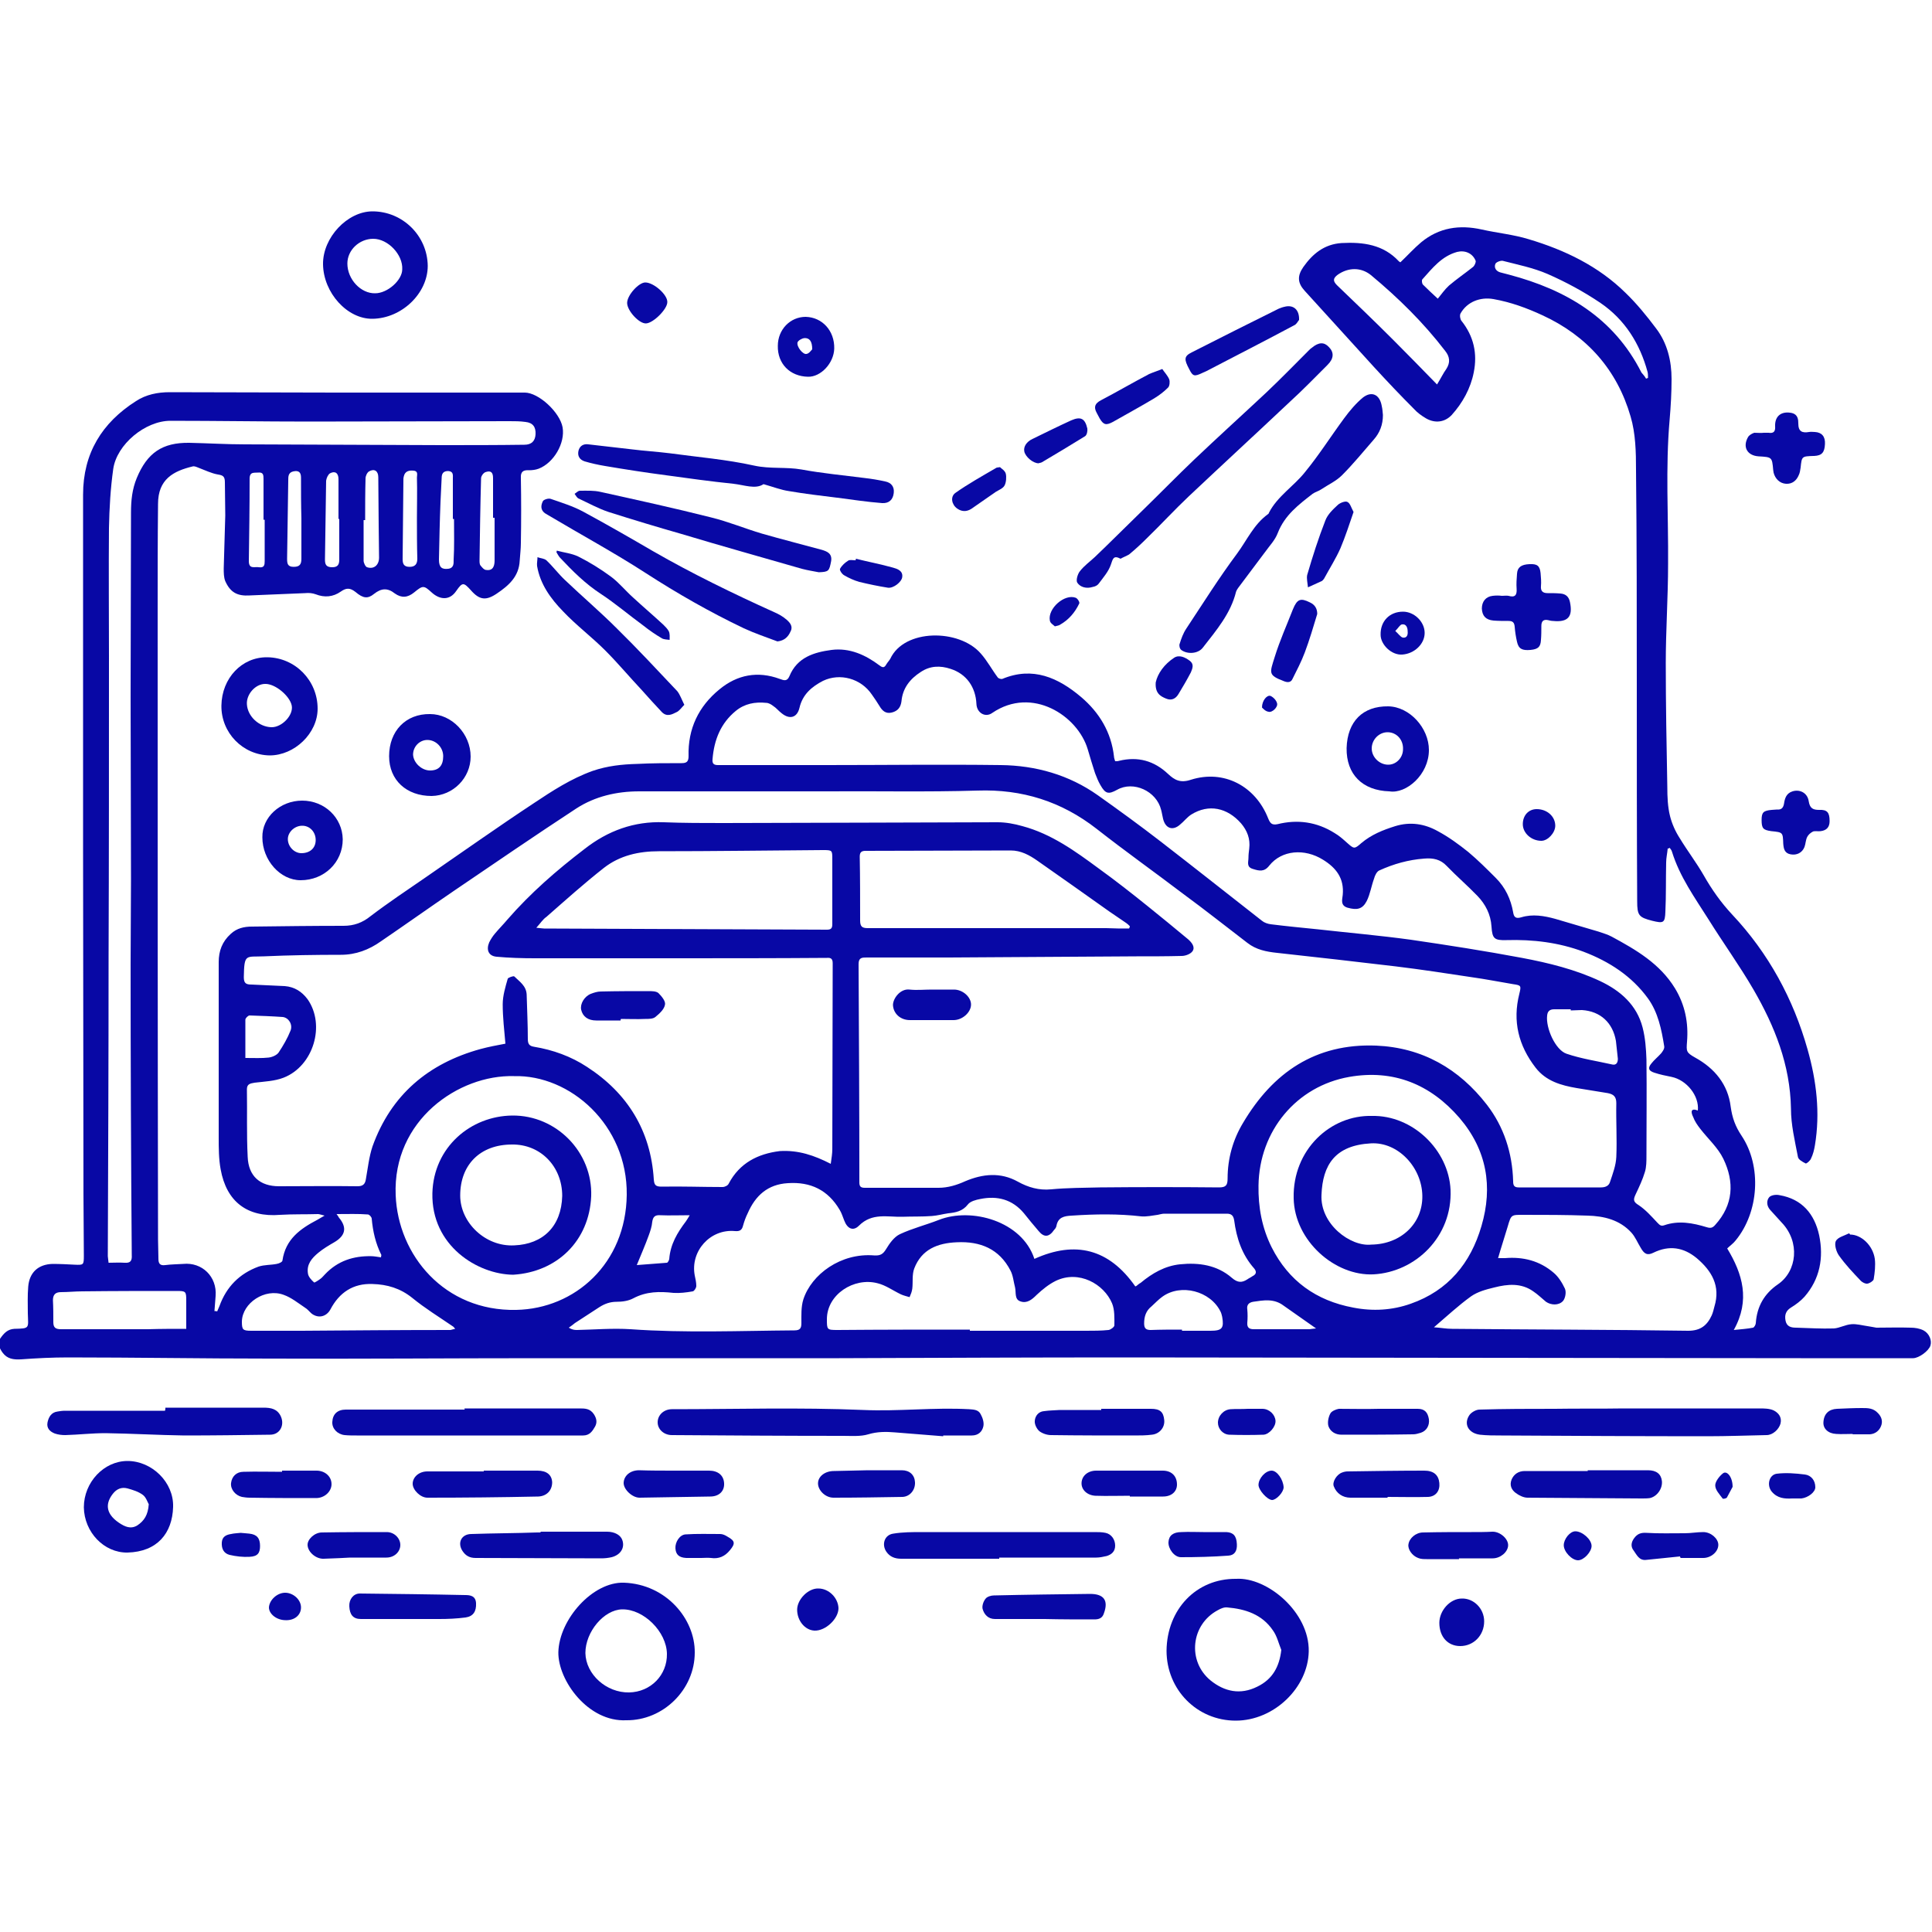 <?xml version="1.0" encoding="UTF-8"?> <svg xmlns="http://www.w3.org/2000/svg" xmlns:xlink="http://www.w3.org/1999/xlink" version="1.1" id="Слой_1" x="0px" y="0px" viewBox="0 0 500 500" style="enable-background:new 0 0 500 500;" xml:space="preserve"> <style type="text/css"> .st0{fill:#0808A5;} </style> <g> <path class="st0" d="M56.2,339.4c0.2-0.5,0.4-0.9,0.6-1.4c1.8-5,5.2-8.4,10.1-10.2c1.5-0.5,3.2-0.4,4.7-0.7 c0.6-0.1,1.5-0.5,1.5-0.9c0.8-5.5,4.6-8.2,9-10.5c0.5-0.3,1-0.6,1.9-1.1c-0.9-0.2-1.3-0.4-1.7-0.4c-3.3,0.1-6.5,0-9.8,0.2 c-8.5,0.7-13.9-3.4-15.4-11.8c-0.5-2.7-0.5-5.5-0.5-8.2c0-15.1,0-30.3,0-45.4c0-2.9,0.9-5.3,3.1-7.3c1.6-1.5,3.5-1.9,5.5-1.9 c7.9-0.1,15.8-0.2,23.7-0.2c2.7,0,4.9-0.8,7-2.5c4.6-3.5,9.4-6.7,14.2-10c9.3-6.4,18.6-13,28-19.2c4.8-3.2,9.7-6.4,15.3-8.4 c3.8-1.3,7.6-1.7,11.5-1.8c3.8-0.2,7.7-0.2,11.5-0.2c1.3,0,1.8-0.4,1.8-1.8c-0.2-7.1,2.6-12.9,8-17.3c4.6-3.8,9.9-4.8,15.6-2.7 c1.1,0.4,1.9,0.7,2.5-0.7c2-4.9,6.4-6.2,10.9-6.8c4.7-0.6,8.8,1.3,12.4,4c0.9,0.7,1.3,0.6,1.8-0.3c0.3-0.5,0.7-0.9,1-1.4 c3.6-7.8,17.8-7.8,23.4-1.4c1.7,1.9,2.9,4.2,4.4,6.2c0.2,0.3,0.9,0.5,1.2,0.4c7.9-3.3,14.5-0.3,20.4,4.7c4.7,4,7.8,9.1,8.5,15.4 c0,0.4,0.2,0.8,0.3,1.2c0.4,0,0.7,0,1-0.1c4.9-1.2,9.1,0,12.7,3.4c1.7,1.6,3.2,2.4,5.9,1.5c8.5-2.7,16.7,1.6,20,10 c0.5,1.2,0.9,1.8,2.4,1.5c5.2-1.3,10.2-0.6,14.8,2.3c1.2,0.7,2.2,1.6,3.2,2.5c1.8,1.6,1.9,1.7,3.7,0.1c2.6-2.2,5.6-3.4,8.8-4.4 c3.9-1.2,7.6-0.6,11,1.3c2.8,1.5,5.4,3.4,7.9,5.4c2.5,2.1,4.8,4.4,7.1,6.7c2.5,2.5,3.9,5.5,4.5,8.9c0.2,1.3,0.7,1.7,2.1,1.3 c2.9-0.9,5.9-0.4,8.8,0.4c3.7,1.1,7.5,2.2,11.2,3.3c1.1,0.4,2.3,0.7,3.4,1.3c6.3,3.4,12.5,7,16.4,13.4c2.6,4.3,3.5,8.9,3.1,13.8 c-0.2,2.5-0.2,2.8,2.1,4.1c5.1,2.8,8.5,7,9.2,12.7c0.4,2.9,1.2,5.1,2.8,7.5c5.3,7.9,4.5,19.8-1.5,27.1c-0.6,0.8-1.5,1.4-2.2,2.1 c4,6.6,6,13.4,1.7,21.1c1.9-0.2,3.5-0.3,5-0.6c0.3-0.1,0.7-0.8,0.7-1.2c0.3-4.3,2.2-7.6,5.7-10c5-3.4,5.8-11,1-16 c-1-1.1-2-2.2-3-3.3c-0.9-1-1-2.4-0.2-3.3c0.5-0.5,1.7-0.7,2.6-0.5c5.9,1,9.1,4.9,10.3,10.4c1.2,5.8,0.2,11.3-3.8,15.9 c-1,1.1-2.2,2-3.5,2.8c-1.3,0.8-1.7,1.9-1.4,3.4c0.3,1.5,1.4,1.8,2.7,1.8c3.3,0.1,6.5,0.3,9.8,0.2c1.5-0.1,3-1,4.6-1.1 c1.3-0.1,2.7,0.3,4.1,0.5c0.8,0.1,1.6,0.3,2.3,0.4c3,0,6-0.1,8.9,0c1.1,0,2.3,0.2,3.3,0.7c1.5,0.8,2.2,2.6,1.8,3.9 c-0.4,1.4-3,3.3-4.5,3.3c-9.7,0-19.4,0-29,0c-29.4,0-58.9-0.1-88.3-0.1c-28.4,0-56.7-0.1-85.1-0.1c-25.2,0-50.3,0.1-75.5,0.2 c-25.9,0-51.8,0-77.7,0c-23.3,0-46.5,0.2-69.8,0.1c-17.4,0-34.7-0.3-52.1-0.3c-4.1,0-8.1,0.2-12.2,0.5c-1.9,0.1-3.5-0.1-4.7-1.7 c-0.8-1.1-1.4-2.3-0.7-3.6C1,345,2,344,3.7,343.9c4.1-0.1,3.6-0.1,3.5-4c0-2.3-0.1-4.6,0.1-6.9c0.3-3.7,2.6-5.8,6.3-5.9 c1.9,0,3.8,0.1,5.7,0.2c2.3,0.1,2.4,0.1,2.4-2.3c0-5.3-0.1-10.7-0.1-16c0-29.4-0.1-58.8-0.1-88.2c0-30.9,0-61.9,0-92.8 c0-10.7,4.9-18.6,13.7-24.2c2.6-1.7,5.6-2.3,8.7-2.3c14.4,0,28.8,0.1,43.1,0.1c16.3,0,32.5,0,48.8,0c3.6,0,9.1,5.1,9.8,9 c0.7,4.1-2.3,9.2-6.2,10.7c-0.8,0.3-1.7,0.4-2.5,0.4c-1.5-0.1-2.2,0.4-2.1,2c0.1,5.6,0.1,11.2,0,16.8c0,1.5-0.2,3.1-0.3,4.6 c-0.2,4.1-2.8,6.4-5.9,8.5c-2.8,1.9-4.5,1.7-6.7-0.8c-1.9-2.1-2.2-2.2-3.8,0.1c-1.8,2.7-4.4,2.2-6.3,0.5c-2.1-1.9-2.3-2-4.6-0.1 c-1.7,1.4-3.3,1.5-5,0.3c-1.9-1.5-3.5-1.4-5.4,0.1c-1.6,1.3-2.8,1.2-4.8-0.5c-1.4-1.1-2.4-1.1-3.8-0.1c-2,1.4-4.2,1.6-6.5,0.7 c-0.8-0.3-1.8-0.4-2.7-0.3c-4.8,0.2-9.6,0.4-14.4,0.6c-3.2,0.2-5-0.8-6.3-3.7c-0.4-1-0.4-2.2-0.4-3.3c0.1-4.6,0.3-9.1,0.4-13.7 c0-2.9-0.1-5.7-0.1-8.6c0-1.5-0.5-1.8-1.8-2c-1.7-0.3-3.3-1.1-4.9-1.7c-0.5-0.2-1.1-0.5-1.6-0.4c-5,1.2-9,3.3-9,9.7 c-0.1,9.3-0.1,18.6-0.1,27.8c0,54.2,0,108.4,0.1,162.6c0,1.7,0.1,3.3,0.1,5c0,1.2,0.4,1.8,1.8,1.6c1.5-0.2,3.1-0.2,4.6-0.3 c4.9-0.5,8.8,3.3,8.4,8.3c-0.1,1.3-0.2,2.6-0.3,3.9C55.8,339.3,56,339.3,56.2,339.4z M215,301.2c0.2-1.5,0.4-2.6,0.4-3.8 c0-16,0.1-32.1,0.1-48.1c0-1.1-0.4-1.5-1.5-1.4c-13.5,0.1-26.9,0.1-40.4,0.1c-11.7,0-23.5,0-35.2,0c-3.3,0-6.6-0.1-9.9-0.4 c-2.1-0.2-2.7-1.8-1.9-3.7c0.4-0.8,0.9-1.6,1.5-2.3c1-1.2,2.2-2.4,3.2-3.6c6-6.9,12.8-12.8,20-18.3c6-4.7,12.8-7.2,20.5-6.9 c5.1,0.2,10.2,0.2,15.3,0.2c12.6,0,25.2-0.1,37.8-0.1c11.1,0,22.2-0.1,33.3-0.1c2.1,0,4.3,0.4,6.4,1c7.5,2,13.7,6.5,19.8,11 c4.3,3.1,8.5,6.4,12.6,9.7c3.5,2.8,7,5.7,10.5,8.6c0.9,0.8,1.9,2,1.1,3.1c-0.5,0.7-1.8,1.2-2.8,1.2c-3.9,0.1-7.8,0.1-11.7,0.1 c-16.2,0.1-32.3,0.2-48.5,0.3c-7.1,0-14.2,0-21.3,0c-1.2,0-2.1,0-2.1,1.7c0.1,18.8,0.2,37.7,0.2,56.5c0,1,0.3,1.4,1.4,1.4 c6.4,0,12.7,0,19.1,0c2.4,0,4.7-0.7,6.9-1.7c4.5-1.9,9.1-2.4,13.6,0.1c2.7,1.5,5.5,2.3,8.6,2c4.2-0.4,8.5-0.4,12.7-0.5 c10.3-0.1,20.5-0.1,30.8,0c1.8,0,2.2-0.6,2.2-2.3c0-5.2,1.4-10.1,4-14.4c7.7-13,18.7-20.6,34.4-20c12,0.5,21.5,6,28.7,15.3 c4.4,5.7,6.6,12.5,6.8,19.8c0,1,0.2,1.6,1.4,1.6c7.1,0,14.2,0,21.3,0c1.2,0,2.1-0.4,2.4-1.5c0.7-2.1,1.5-4.2,1.6-6.4 c0.2-4.6-0.1-9.3,0-13.9c0-1.7-0.7-2.3-2.2-2.6c-2.7-0.4-5.3-0.9-8-1.3c-4.1-0.7-8-1.8-10.7-5.3c-4.4-5.7-6-12-4.2-19.1 c0.5-2.1,0.5-2.2-1.6-2.5c-3.6-0.6-7.1-1.3-10.7-1.8c-6.6-1-13.1-2-19.7-2.8c-10.2-1.2-20.5-2.4-30.7-3.5c-2.8-0.3-5.4-0.8-7.7-2.6 c-5.5-4.2-10.9-8.5-16.5-12.6c-7.5-5.7-15.1-11.1-22.5-16.9c-9.1-7.1-19.3-10.3-30.8-9.9c-13.2,0.4-26.4,0.1-39.7,0.2 c-16,0-32,0-47.9,0c-5.8,0-11.4,1.3-16.2,4.4c-10.7,7-21.2,14.2-31.8,21.4c-6.3,4.3-12.5,8.7-18.8,13c-3.1,2.2-6.5,3.5-10.4,3.5 c-6.6,0-13.3,0.1-19.9,0.4c-4.7,0.2-5.1-0.8-5.2,5.4c0,1.6,0.6,1.9,2,1.9c2.9,0.1,5.7,0.3,8.6,0.4c2.5,0.2,4.4,1.4,5.9,3.4 c4.7,6.7,1.5,17.3-6.2,20.3c-2.3,0.9-5,1-7.5,1.3c-1.1,0.2-2,0.3-2,1.7c0.1,5.8-0.1,11.7,0.2,17.5c0.2,5,3.2,7.6,8.1,7.6 c6.8,0,13.5-0.1,20.3,0c1.4,0,2-0.5,2.2-1.9c0.5-2.8,0.8-5.7,1.7-8.4c4.8-13.4,14.5-21.5,27.9-25.2c2.2-0.6,4.4-1,6.5-1.4 c-0.3-3.5-0.7-6.8-0.7-10.2c0-2.2,0.7-4.5,1.3-6.6c0.1-0.3,1.5-0.8,1.7-0.6c1.3,1.3,3.1,2.4,3.2,4.7c0.1,3.8,0.3,7.7,0.3,11.5 c0,1.3,0.4,1.8,1.6,2c4.9,0.8,9.6,2.5,13.7,5.2c10.5,6.8,16.5,16.5,17.3,29.1c0.1,1.5,0.5,1.9,2,1.9c5.3-0.1,10.5,0.1,15.8,0.1 c0.6,0,1.4-0.4,1.6-0.9c2.8-5.3,7.5-7.7,13.2-8.4C206.6,297.6,210.7,299,215,301.2z M439.4,287.4c0.4-3.8-2.9-7.9-6.8-8.7 c-1.5-0.3-3-0.6-4.5-1.1c-1.5-0.5-1.7-1.2-0.7-2.4c0.7-0.9,1.7-1.7,2.5-2.6c0.4-0.5,0.9-1.2,0.8-1.8c-0.7-4.4-1.6-8.8-4.2-12.4 c-4.2-5.8-10.1-9.6-16.7-12.1c-6.4-2.4-13.1-3.2-19.9-3c-3.2,0.1-3.7-0.4-3.9-3.5c-0.2-3.2-1.6-5.8-3.6-7.9c-2.6-2.7-5.4-5.1-8-7.8 c-1.6-1.7-3.5-2.1-5.8-1.9c-4.1,0.3-8,1.4-11.7,3.1c-0.6,0.3-1.1,1.3-1.3,2.1c-0.7,1.9-1,4-1.9,5.8c-1.1,2.1-2.5,2.4-5,1.7 c-1.9-0.6-1.3-2.2-1.2-3.3c0.4-4.3-1.7-7-5.1-9.1c-4.8-3-10.7-2.5-13.9,1.5c-1.3,1.7-2.6,1.4-4.2,0.9c-1.8-0.5-1.2-1.8-1.2-2.9 c0-0.8,0.1-1.6,0.2-2.4c0.3-2.5-0.5-4.6-2.1-6.5c-3.6-4.1-8.4-5.1-12.9-2.3c-1.1,0.7-1.9,1.8-2.9,2.6c-1.9,1.7-3.8,1-4.4-1.5 c-0.2-0.8-0.3-1.6-0.5-2.3c-1.2-4.9-7.2-7.6-11.4-5.2c-2.2,1.2-3,1.1-4.3-1.2c-0.6-1-1-2.1-1.4-3.1c-0.7-2.1-1.3-4.2-1.9-6.2 c-2.6-8.7-14.4-16.4-24.7-9.4c-1.8,1.3-4,0-4.1-2.3c-0.2-4.4-2.6-7.8-6.7-9.1c-2.7-0.9-5.3-0.8-7.7,0.8c-2.8,1.8-4.7,4.2-5,7.6 c-0.2,1.5-0.9,2.5-2.5,2.9c-1.6,0.4-2.5-0.5-3.2-1.7c-0.6-1-1.3-2-2-3c-2.8-4.1-8.2-5.6-12.6-3.5c-2.9,1.5-5.3,3.5-6.1,7 c-0.6,2.5-2.5,3.1-4.6,1.4c-0.8-0.6-1.4-1.4-2.2-1.9c-0.5-0.4-1.2-0.8-1.8-0.8c-2.9-0.3-5.6,0.2-7.9,2.1c-3.9,3.2-5.6,7.5-6,12.5 c-0.1,1.1,0.3,1.5,1.4,1.5c9.3,0,18.7,0,28,0c15.1,0,30.1-0.2,45.2,0c9,0.1,17.6,2.5,25.1,7.8c5.5,3.9,11,7.9,16.3,12 c8.8,6.8,17.5,13.7,26.2,20.5c0.6,0.5,1.5,0.8,2.3,0.9c4,0.5,8.1,0.9,12.1,1.3c8,0.9,16.1,1.6,24.1,2.7c9.6,1.4,19.2,2.9,28.8,4.7 c6.9,1.3,13.8,3,20.2,6c5.3,2.5,9.5,6.2,11,12c0.7,2.7,0.9,5.5,1,8.3c0.1,8.3,0,16.6,0,24.9c0,1.4,0,2.9-0.4,4.2 c-0.6,2-1.5,3.9-2.4,5.8c-0.6,1.3-0.7,1.9,0.8,2.8c1.8,1.2,3.3,2.9,4.8,4.5c0.6,0.6,0.9,1,1.8,0.7c3.7-1.3,7.4-0.6,11,0.5 c1,0.3,1.5,0.2,2.2-0.6c4.7-5.2,5-11.1,2.1-17.1c-1.4-2.9-4-5.2-6-7.8c-0.7-0.9-1.4-1.9-1.8-3C437.5,287.7,437.6,286.7,439.4,287.4 z M293.8,332.9c0.1,0,0.2,0,0.3-0.1c0.4-0.3,0.7-0.6,1.1-0.8c3-2.5,6.3-4.4,10.2-4.8c4.9-0.5,9.6,0.2,13.4,3.5 c1.5,1.3,2.6,1.3,4,0.4c0.4-0.3,0.9-0.5,1.3-0.8c1-0.5,1.2-1.1,0.5-2c-3.2-3.6-4.6-7.9-5.2-12.5c-0.2-1.2-0.7-1.7-1.9-1.7 c-5.4,0-10.8,0-16.2,0c-0.6,0-1.1,0.2-1.7,0.3c-1.4,0.2-2.9,0.5-4.2,0.4c-6-0.7-12-0.6-18-0.2c-2,0.1-3.6,0.4-4,2.7 c-0.1,0.4-0.3,0.7-0.6,1c-1.3,1.9-2.6,2-4,0.3c-1.3-1.5-2.6-3.1-3.8-4.6c-3-3.6-6.9-4.6-11.3-3.7c-1.1,0.2-2.6,0.6-3.2,1.4 c-1.4,1.8-3.2,2.1-5.1,2.3c-1.4,0.2-2.8,0.6-4.2,0.7c-2.6,0.2-5.1,0.1-7.7,0.2c-3.8,0.1-7.8-1.1-11.2,2.3c-1.5,1.5-3,0.8-3.8-1.3 c-0.4-1-0.7-2-1.2-2.8c-3-5.1-7.5-7.3-13.4-6.9c-5.2,0.3-8.4,3.2-10.4,7.8c-0.5,1-0.9,2.1-1.2,3.2c-0.3,1.2-0.9,1.5-2.1,1.4 c-6.4-0.6-11.6,5.2-10.4,11.5c0.2,0.9,0.4,1.8,0.4,2.7c0,0.5-0.5,1.3-0.9,1.4c-1.7,0.3-3.4,0.5-5,0.4c-3.6-0.4-7-0.4-10.4,1.4 c-1.3,0.7-2.9,0.9-4.3,0.9c-1.7,0-3.1,0.5-4.5,1.4c-2.1,1.4-4.2,2.7-6.3,4.1c-0.5,0.4-1,0.8-1.6,1.2c0.8,0.5,1.4,0.6,2.1,0.6 c4.6-0.1,9.3-0.5,13.9-0.2c14.1,1,28.3,0.4,42.4,0.3c1.5,0,1.8-0.6,1.8-1.9c0-2-0.1-4.2,0.5-6.1c2.1-6.5,9.7-12.1,18.3-11.4 c1.6,0.1,2.3-0.3,3.1-1.6c0.9-1.5,2.1-3.2,3.6-3.9c3.2-1.5,6.8-2.4,10.1-3.7c8.4-3.3,21.5,0.3,24.7,10.1 C278.3,321,287,323.2,293.8,332.9z M28.1,326.8c1.5,0,2.8-0.1,4.1,0c1.5,0.1,2-0.4,1.9-2c-0.2-25-0.3-50.1-0.3-75.1 c0-7.4,0.1-14.9,0.1-22.3c0-15.7-0.1-31.4-0.1-47.1c0-15.9,0.1-31.7,0.1-47.6c0-3.2,0.3-6.1,1.5-9c2.7-6.5,6.6-9.2,13.6-9.1 c4.8,0.1,9.6,0.4,14.4,0.4c17,0.1,34,0.1,51,0.2c7.1,0,14.2,0,21.3-0.1c1.9,0,2.8-1,2.9-2.7c0.1-1.9-0.7-3-2.6-3.2 c-1.4-0.2-2.7-0.2-4.1-0.2c-17.3,0-34.6,0.1-51.9,0.1c-12,0-23.9-0.2-35.9-0.2c-6.5,0-13.9,6.1-14.8,12.5c-0.7,5-1,10.1-1.1,15.2 c-0.1,11.1,0,22.1,0,33.2c0,26,0,52-0.1,78c0,25.8-0.1,51.6-0.2,77.3C28,325.7,28,326.3,28.1,326.8z M133,278.5 c-14.3-0.4-31.4,11.4-30.6,30.8c0.6,15.5,12.6,30.1,31.2,29.7c15.2-0.3,28.4-12,28.6-29.8C162.4,291.1,147.5,278.1,133,278.5z M325.7,306.8c-0.1,5.6,0.9,11,3.4,16c4.4,8.7,11.5,13.8,21.1,15.6c5.1,1,10.1,0.7,14.9-1c9.7-3.4,15.5-10.5,18.3-20.1 c3-10.2,1.4-19.7-5.7-28c-7.5-8.7-17.1-12.6-28.5-10.6C335.5,281.1,325.9,292.7,325.7,306.8z M371.1,343.5c1.6,0.1,3.2,0.4,4.7,0.4 c20.4,0.2,40.8,0.2,61.1,0.5c3.2,0,4.9-1.4,6.1-4c0.3-0.7,0.5-1.5,0.7-2.3c1.6-5.3-0.7-9.2-4.6-12.5c-3.4-2.8-7.1-3.4-11.2-1.4 c-1.6,0.8-2.4,0.3-3.3-1.3c-0.8-1.3-1.4-2.8-2.4-3.9c-3-3.3-7.1-4.3-11.4-4.4c-5.5-0.2-11-0.2-16.5-0.2c-3.2,0-3.2-0.1-4.1,3 c-0.8,2.7-1.7,5.4-2.5,8.2c0.6,0,1.2,0,1.8,0c4.7-0.4,9,0.7,12.6,3.8c1.2,1,2.2,2.6,2.9,4.1c0.4,0.9,0.1,2.5-0.5,3.2 c-1.1,1.2-3.1,1.1-4.4,0.2c-1.1-0.9-2.1-1.9-3.3-2.7c-3.1-2.2-6.6-1.9-10.1-1c-2.1,0.5-4.3,1.1-6,2.3 C377.5,337.8,374.5,340.6,371.1,343.5z M138.8,240.1c1.1,0.1,1.6,0.2,2,0.2c24.4,0.1,48.8,0.2,73.2,0.3c1,0,1.4-0.3,1.4-1.4 c0-5.6,0-11.2,0-16.8c0-2.4,0-2.4-2.5-2.4c-14.1,0.1-28.3,0.3-42.4,0.3c-5.2,0-10.1,1.1-14.2,4.3c-5.1,4-10,8.4-14.9,12.7 C140.5,237.9,139.9,238.9,138.8,240.1z M292.2,240.3c0.1-0.2,0.2-0.4,0.2-0.6c-0.3-0.3-0.6-0.6-0.9-0.8c-1.5-1-2.9-2-4.4-3 c-6.2-4.4-12.4-8.8-18.7-13.2c-2-1.4-4.2-2.6-6.8-2.6c-12.5,0-25.1,0.1-37.6,0.1c-1.1,0-1.5,0.4-1.5,1.5c0.1,5.5,0.1,11,0.1,16.5 c0,1.6,0.5,2,2,2c20.6,0,41.1,0,61.7,0C288.4,240.3,290.3,240.3,292.2,240.3z M251,344.1c0,0.1,0,0.2,0,0.3c10,0,20,0,30.1,0 c1.9,0,3.9,0,5.8-0.2c0.6-0.1,1.5-0.8,1.5-1.2c0-1.9,0.1-4-0.6-5.7c-2.1-5-8.6-8.7-14.6-5.8c-1.8,0.9-3.4,2.2-4.9,3.6 c-1.2,1.2-2.5,2.3-4.2,1.7c-1.6-0.5-1.1-2.3-1.4-3.6c-0.4-1.5-0.5-3.1-1.2-4.4c-2.9-5.6-7.8-7.6-13.9-7.3c-4.9,0.2-9.1,1.8-11,6.8 c-0.6,1.6-0.3,3.5-0.5,5.2c-0.1,0.8-0.4,1.5-0.7,2.2c-0.7-0.2-1.5-0.4-2.2-0.7c-2.1-1-4-2.4-6.1-2.9c-6.1-1.6-13.1,2.9-13.1,9.3 c0,2.7,0,2.8,2.7,2.8C228.2,344.1,239.6,344.1,251,344.1z M117.8,343.9c-0.3-0.4-0.5-0.6-0.7-0.7c-3.5-2.4-7.1-4.6-10.4-7.3 c-3.1-2.5-6.5-3.5-10.3-3.6c-5-0.2-8.6,2.2-10.9,6.6c-1,1.8-3,2.4-4.8,1.1c-0.6-0.5-1.1-1.2-1.8-1.6c-1.8-1.2-3.5-2.6-5.5-3.3 c-4.8-1.8-10.7,2.1-10.8,6.9c0,2.1,0.2,2.4,2.4,2.4c4.4,0,8.7,0,13.1,0c12.8-0.1,25.7-0.2,38.5-0.2 C117,344.1,117.3,344,117.8,343.9z M48.2,343.9c0-2.6,0-5,0-7.3c0-2.4-0.1-2.5-2.5-2.5c-8.1,0-16.3,0-24.4,0.1 c-1.8,0-3.7,0.2-5.5,0.2c-1.4,0-2.1,0.6-2.1,2.1c0.1,1.9,0.1,3.8,0.1,5.7c0,1.4,0.6,1.8,2,1.8c7.5,0,15,0,22.5,0 C41.5,343.9,44.7,343.9,48.2,343.9z M406.5,261.5c0-0.1,0-0.2,0-0.3c-1.4,0-2.9,0-4.3,0c-1.1,0-1.7,0.5-1.8,1.6 c-0.4,3.2,2.1,8.9,5,9.9c3.8,1.3,7.9,1.9,11.9,2.8c1,0.2,1.4-0.5,1.4-1.5c-0.2-1.5-0.3-3.1-0.5-4.6c-0.8-4.7-4-7.7-8.8-8 C408.4,261.4,407.4,261.5,406.5,261.5z M305.9,344.1c0,0.1,0,0.2,0,0.3c2.5,0,4.9,0,7.4,0c3,0,3.5-0.7,3-3.6 c-0.1-0.4-0.2-0.9-0.4-1.3c-2.6-5.4-10.3-7.4-15.1-3.9c-1,0.7-1.9,1.7-2.8,2.5c-1.4,1.1-1.9,2.6-1.9,4.4c0,1.3,0.5,1.7,1.7,1.7 C300.4,344.1,303.1,344.1,305.9,344.1z M87.1,314.2c0.4,0.5,0.5,0.7,0.6,0.9c2.2,2.6,1.7,4.7-1.2,6.4c-1.4,0.8-2.9,1.7-4.1,2.7 c-1.7,1.4-3.1,3-2.7,5.4c0.1,0.8,0.9,1.7,1.6,2.3c0.1,0.1,1.2-0.6,1.7-1c0.4-0.3,0.7-0.7,1.1-1.1c3.3-3.5,7.4-4.8,12-4.7 c0.8,0,1.7,0.2,2.5,0.3c0-0.3,0.1-0.5,0.1-0.6c-1.5-3-2.2-6.1-2.5-9.4c0-0.4-0.6-1.1-1-1.1C92.7,314.1,90.1,314.2,87.1,314.2z M63.5,273.8c2.3,0,4.2,0.1,6-0.1c0.9-0.1,2.1-0.6,2.6-1.3c1.2-1.8,2.3-3.7,3.1-5.7c0.6-1.6-0.5-3.3-2-3.5 c-2.8-0.2-5.7-0.3-8.6-0.4c-0.4,0-1.1,0.7-1.1,1.1C63.5,267.2,63.5,270.3,63.5,273.8z M164.8,327.4c2.7-0.2,5.3-0.4,7.8-0.6 c0.2,0,0.6-0.7,0.6-1c0.3-3.8,2.1-6.8,4.3-9.7c0.3-0.4,0.5-0.8,1-1.6c-2.8,0-5.2,0.1-7.6,0c-1.4-0.1-1.9,0.4-2.1,1.7 c-0.1,1.2-0.5,2.4-0.9,3.5C167,322.2,165.9,324.7,164.8,327.4z M68.5,134.5c-0.1,0-0.2,0-0.3,0c0-3.5,0-7.1,0-10.6 c0-1-0.1-1.7-1.3-1.6c-1.1,0.1-2.3-0.3-2.3,1.6c0,7.1-0.1,14.2-0.2,21.3c0,2.2,1.5,1.4,2.6,1.6c1.4,0.2,1.5-0.6,1.5-1.6 C68.5,141.6,68.5,138,68.5,134.5z M340.6,343.8c-3-2.1-5.7-4-8.4-5.9c-2.5-1.9-5.2-1.4-7.9-1c-1.1,0.2-1.7,0.8-1.5,2 c0.1,1.1,0.1,2.3,0,3.4c-0.1,1.3,0.5,1.7,1.7,1.7c4.8,0,9.6,0,14.4,0C339.4,343.9,339.8,343.9,340.6,343.8z M94.5,134.6 c-0.1,0-0.3,0-0.4,0c0,3.5,0,7,0,10.5c0,0.6,0.5,1.6,0.9,1.7c1.8,0.6,3.1-0.6,3.1-2.5c0-2.9-0.1-5.7-0.1-8.6 c0-4.1-0.1-8.1-0.1-12.2c0-1.6-1-2.3-2.4-1.5c-0.5,0.3-0.9,1.2-0.9,1.8C94.5,127.4,94.5,131,94.5,134.6z M107.9,134.1 C108,134.1,108,134.1,107.9,134.1c0-3.5,0.1-7,0-10.5c0-0.7,0.4-1.7-0.9-1.8c-1.1-0.1-2.2,0.1-2.5,1.5c-0.1,0.3-0.1,0.6-0.1,0.8 c-0.1,6.9-0.1,13.7-0.2,20.6c0,1.2,0.3,2,1.8,2c1.4,0,2-0.7,2-2.1C107.9,141.1,107.9,137.6,107.9,134.1z M78,134.1 C77.9,134.1,77.9,134.1,78,134.1c-0.1-3.5-0.1-7-0.1-10.5c0-1.4-0.6-1.9-2-1.6c-1.3,0.3-1.3,1.3-1.3,2.3 c-0.1,6.8-0.2,13.5-0.3,20.3c0,1.2,0.1,2.1,1.7,2.1c1.6,0,2-0.7,2-2.1C78,141.1,78,137.6,78,134.1z M128,134c-0.1,0-0.3,0-0.4,0 c0-3.4,0-6.9,0-10.3c0-1.5-0.6-2-2-1.5c-0.5,0.2-1.1,1-1.1,1.6c-0.2,7.1-0.3,14.2-0.4,21.3c0,0.4,0,1,0.3,1.3 c0.4,0.5,0.9,1.1,1.4,1.1c1.9,0.3,2.2-1.2,2.2-2.5C128,141.4,128,137.7,128,134z M87.8,134.3c-0.1,0-0.1,0-0.2,0 c0-3.4,0-6.9,0-10.3c0-1.6-0.9-2.2-2.2-1.5c-0.5,0.3-0.9,1.2-1,1.9c-0.1,6.8-0.2,13.6-0.3,20.4c0,1.3,0.3,2,1.9,2 c1.5,0,1.8-0.8,1.8-2C87.8,141.3,87.8,137.8,87.8,134.3z M117.5,134.3c-0.1,0-0.2,0-0.3,0c0-3.5,0-7,0-10.5c0-0.8,0.2-1.8-1.2-1.9 c-1.3,0-1.7,0.7-1.7,1.8c-0.1,2.1-0.2,4.1-0.3,6.2c-0.2,5-0.3,9.9-0.4,14.9c0,2,0.7,2.6,2.4,2.4c1.5-0.2,1.4-1.4,1.4-2.3 C117.6,141.4,117.5,137.9,117.5,134.3z"></path> <path class="st0" d="M431.6,219.6c-0.1,1.2-0.4,2.4-0.4,3.6c-0.1,4.2,0,8.5-0.2,12.7c-0.1,3-0.5,3.1-3.4,2.4 c-3.5-0.9-3.9-1.4-3.9-5.1c-0.1-18.7-0.1-37.5-0.1-56.2c0-18.4,0-36.9-0.2-55.3c0-4.7-0.1-9.5-1.4-13.9 c-3.5-12.1-11.3-20.9-22.8-26.2c-4.1-1.9-8.2-3.4-12.7-4.2c-3.4-0.6-6.8,0.7-8.5,3.7c-0.3,0.5-0.1,1.5,0.2,1.9 c3.2,4,4.2,8.5,3.2,13.4c-0.8,4.1-2.9,7.9-5.7,11c-1.8,1.9-4.3,2.2-6.6,0.9c-1.2-0.7-2.3-1.5-3.2-2.5c-3.5-3.5-6.9-7.1-10.3-10.8 c-6-6.6-12-13.2-18-19.8c-1.8-2-1.9-3.8-0.3-6.1c2.4-3.4,5.4-5.9,9.9-6.2c5.6-0.3,10.8,0.4,14.8,4.7c0.2,0.2,0.5,0.3,0.4,0.3 c1.9-1.8,3.5-3.6,5.4-5.2c4.6-3.8,9.9-4.6,15.7-3.3c4,0.9,8.2,1.3,12.1,2.5c9.4,2.8,18.1,7,25.1,13.9c2.9,2.8,5.5,6,7.9,9.2 c2.9,3.8,4,8.4,4,13.1c0,3.5-0.2,7-0.5,10.5c-1.1,12.5-0.3,25-0.4,37.4c0,8.5-0.6,17.1-0.6,25.6c0,10.7,0.2,21.4,0.4,32.1 c0,2.5,0.1,5.1,0.7,7.5c0.5,2,1.4,4,2.5,5.7c2,3.3,4.3,6.3,6.2,9.6c2.1,3.7,4.5,7.1,7.4,10.2c9.4,10,15.8,21.8,19.5,34.9 c2.3,8.1,3.3,16.4,1.9,24.8c-0.2,1.2-0.5,2.4-1,3.4c-0.2,0.6-1.2,1.4-1.4,1.3c-0.8-0.4-1.9-1-2-1.7c-0.8-4.2-1.8-8.3-1.8-12.5 c-0.2-11.3-4.2-21.3-9.7-30.8c-3.6-6.2-7.8-12-11.6-18.1c-3.6-5.7-7.5-11.1-9.5-17.6c-0.1-0.4-0.4-0.7-0.6-1 C431.9,219.6,431.8,219.6,431.6,219.6z M371.9,99.5c1-1.6,1.6-2.9,2.4-4c1.1-1.7,0.9-3.2-0.3-4.7c-5.6-7.3-12.1-13.7-19.2-19.6 c-2.6-2.1-5.9-2-8.6-0.1c-1.2,0.9-1.3,1.6-0.2,2.7c4.9,4.7,9.8,9.4,14.6,14.2C364.4,91.8,368,95.5,371.9,99.5z M426,98 c0.2-0.1,0.3-0.1,0.5-0.2c0-0.5,0-1-0.1-1.5c-2-7.4-5.9-13.6-12.2-17.9c-4.3-2.9-8.9-5.4-13.7-7.5c-3.7-1.6-7.7-2.4-11.6-3.4 c-0.5-0.1-1.7,0.3-1.9,0.8c-0.4,1,0.2,1.9,1.3,2.2c0.8,0.2,1.5,0.4,2.3,0.6c14.7,3.9,27,11.1,34.2,25.3 C425.2,96.9,425.7,97.4,426,98z M372.1,77.3c0.9-1.1,1.8-2.4,2.9-3.4c2-1.7,4.2-3.2,6.2-4.8c0.4-0.3,0.8-1.2,0.7-1.6 c-0.8-2-2.8-2.8-4.8-2.3c-4,1.1-6.4,4.2-9,7.1c-0.2,0.2-0.1,1,0.1,1.3C369.5,74.9,370.8,76.1,372.1,77.3z"></path> <path class="st0" d="M319.9,408.6c8-0.5,19,8.6,18.8,18.8c-0.2,9.4-9,17.9-18.9,17.9c-10,0-17.9-8-17.9-18.1 C302,416.5,309.6,408.5,319.9,408.6z M331.6,427c-0.7-1.7-1.1-3.6-2.2-5.1c-2.8-4.1-7.1-5.5-11.8-5.9c-0.8-0.1-1.7,0.3-2.4,0.7 c-7,3.7-8,13.2-1.9,18.2c3.6,2.9,7.7,3.8,12.1,1.6C329.3,434.6,331.1,431.4,331.6,427z"></path> <path class="st0" d="M162.1,445.2c-9.9,0.5-17.7-10.3-17.6-17.6c0.2-8.5,8.9-18.3,17-18c10.9,0.4,18.4,9.4,18.3,18.1 C179.8,437.3,171.6,445.3,162.1,445.2z M162.8,438c5.6-0.1,9.9-4.5,9.8-10c-0.1-5.7-6-11.6-11.6-11.5c-4.7,0.1-9.5,5.8-9.5,11.3 C151.6,433.3,156.9,438.1,162.8,438z"></path> <path class="st0" d="M244.1,371.7c-4.2-0.3-8.3-0.7-12.5-1c-2.3-0.2-4.6-0.2-6.9,0.5c-2,0.6-4.3,0.4-6.5,0.4 c-14.8,0-29.6-0.1-44.3-0.2c-2.1,0-3.7-1.5-3.7-3.3c0-1.9,1.6-3.4,3.7-3.4c16.5,0,33-0.5,49.5,0.2c9.2,0.4,18.3-0.7,27.4-0.2 c1.2,0.1,2.4,0.1,3,1.3c0.5,0.9,0.9,2.1,0.7,3.1c-0.3,1.4-1.3,2.4-3,2.4c-2.5,0-4.9,0-7.4,0C244.1,371.5,244.1,371.6,244.1,371.7z"></path> <path class="st0" d="M420.1,364.5c11.7,0,23.5,0,35.2,0c1.2,0,2.6,0,3.7,0.5c1.2,0.6,2.2,1.7,1.8,3.4c-0.4,1.5-2,3-3.6,3 c-5.1,0.1-10.2,0.3-15.3,0.3c-17.8,0-35.6-0.1-53.4-0.2c-1.8,0-3.7,0-5.5-0.2c-3-0.4-4.3-2.8-2.7-5.1c0.5-0.7,1.7-1.4,2.6-1.4 c6.5-0.2,12.9-0.2,19.4-0.2C408.3,364.5,414.2,364.6,420.1,364.5C420.1,364.5,420.1,364.5,420.1,364.5z"></path> <path class="st0" d="M357.9,107.4c0,2.5-0.8,4.6-2.4,6.4c-2.7,3.1-5.3,6.3-8.2,9.2c-1.5,1.5-3.5,2.4-5.3,3.6 c-0.7,0.5-1.6,0.7-2.3,1.2c-3.6,2.8-7.2,5.5-9,10.1c-0.7,1.9-2.2,3.4-3.4,5.1c-2.3,3.1-4.6,6.1-6.9,9.2c-0.2,0.3-0.4,0.6-0.5,0.9 c-1.4,5.7-5.1,10-8.6,14.5c-1.2,1.6-4,1.8-5.6,0.6c-0.4-0.3-0.6-1.2-0.4-1.6c0.4-1.3,0.9-2.7,1.7-3.9c4.3-6.5,8.5-13.2,13.2-19.5 c2.5-3.4,4.3-7.5,7.9-10.1c0.1-0.1,0.3-0.2,0.3-0.4c2.2-4.3,6.5-6.9,9.4-10.6c3.6-4.4,6.7-9.3,10.1-13.9c1.4-1.9,3-3.8,4.8-5.3 c2.3-1.8,4.4-0.8,4.9,2.2C357.8,105.9,357.8,106.6,357.9,107.4z"></path> <path class="st0" d="M290,144.6c-1.9-1-2,0.1-2.5,1.5c-0.6,1.8-2,3.4-3.2,5c-0.3,0.4-0.9,0.7-1.5,0.8c-1.6,0.5-3.2,0.1-4-1.1 c-0.4-0.6,0.1-2.3,0.7-3c1.1-1.4,2.5-2.4,3.8-3.6c0.9-0.9,1.8-1.7,2.7-2.6c3.5-3.4,6.9-6.8,10.4-10.2c4.2-4.1,8.3-8.3,12.6-12.4 c6.2-5.9,12.5-11.6,18.7-17.4c3.8-3.6,7.4-7.3,11.1-11c0.2-0.2,0.4-0.4,0.7-0.6c1.8-1.5,3.2-1.5,4.4-0.2c1.4,1.4,1.3,3-0.3,4.6 c-3.2,3.2-6.4,6.5-9.8,9.6c-8.7,8.2-17.5,16.3-26.2,24.5c-3.6,3.4-7,7.1-10.6,10.6c-1.5,1.5-3.1,3-4.8,4.4 C291.5,143.9,290.7,144.2,290,144.6z"></path> <path class="st0" d="M120.2,364.5c9.9,0,19.8,0,29.7,0c1.5,0,2.8,0,3.8,1.5c0.7,1.1,0.9,2.1,0.3,3.2c-0.7,1.2-1.4,2.3-3.1,2.3 c-19.5,0-39.1,0-58.6,0c-1,0-2.1,0-3.1-0.1c-1.9-0.2-3.3-1.7-3.2-3.4c0.1-2,1.3-3.2,3.5-3.2c10.3,0,20.5,0,30.8,0 C120.2,364.7,120.2,364.6,120.2,364.5z"></path> <path class="st0" d="M197.6,125.3c-2.1,1.4-5,0.2-7.8-0.1c-5.8-0.6-11.6-1.4-17.4-2.2c-5.3-0.7-10.5-1.5-15.8-2.4 c-1.8-0.3-3.6-0.7-5.3-1.2c-1.2-0.4-1.9-1.3-1.6-2.7c0.3-1.3,1.3-1.9,2.6-1.7c3.8,0.4,7.5,0.9,11.3,1.3c3.2,0.4,6.5,0.6,9.7,1 c7.3,1,14.7,1.6,21.9,3.2c4.1,0.9,8.2,0.3,12.2,1c5.4,1,10.9,1.5,16.3,2.2c1.8,0.2,3.6,0.5,5.4,0.9c1.5,0.3,2.4,1.3,2.2,3 c-0.2,1.7-1.2,2.7-3,2.6c-3.9-0.3-7.8-0.9-11.7-1.4c-4.1-0.5-8.3-1-12.4-1.7C202.1,126.8,200.1,126,197.6,125.3z"></path> <path class="st0" d="M201.2,166c-2.9-1.1-5.9-2.1-8.7-3.4c-8.8-4.2-17.2-9-25.4-14.3c-8.2-5.3-16.7-9.9-25.1-14.9 c-0.3-0.2-0.7-0.4-1-0.6c-1.2-0.9-1-2.1-0.5-3.1c0.2-0.4,1.4-0.8,2-0.6c2.9,1,5.8,1.9,8.4,3.3c6.1,3.3,12.2,6.8,18.2,10.3 c10.1,5.8,20.6,10.9,31.2,15.7c1.2,0.5,2.4,1.2,3.3,2c0.8,0.7,1.7,1.7,1,3C204,164.8,203,165.8,201.2,166z"></path> <path class="st0" d="M83.6,68.4c-0.1-6.9,6.3-13.7,12.8-13.7c7.8,0,14.2,6.3,14.3,14.1c0,7.1-6.7,13.6-14.3,13.7 C89.9,82.6,83.7,75.8,83.6,68.4z M96.6,61.8c-3.6,0-6.7,2.9-6.7,6.4c0,4.1,3.5,7.8,7.2,7.7c3.2,0,7-3.4,7-6.2 C104.3,65.9,100.4,61.8,96.6,61.8z"></path> <path class="st0" d="M42.8,364.3c8.5,0,16.9,0,25.4,0c1.9,0,3.6,0.3,4.5,2.3c1,2.3-0.3,4.7-2.8,4.7c-7.4,0.1-14.8,0.2-22.2,0.2 c-6.8-0.1-13.6-0.5-20.4-0.6c-3.5,0-6.9,0.4-10.4,0.5c-0.9,0-1.8-0.1-2.7-0.4c-1.3-0.5-2.2-1.4-1.9-2.9c0.3-1.4,1-2.6,2.6-2.8 c0.6-0.1,1.2-0.2,1.9-0.2c8.6,0,17.3,0,25.9,0C42.8,364.8,42.8,364.6,42.8,364.3z"></path> <path class="st0" d="M57.3,182.6c0.1-7.1,5.3-12.6,11.9-12.5c7.2,0.1,13,6,13,13.3c0,6.4-6,12.1-12.4,12.1 C62.8,195.4,57.2,189.6,57.3,182.6z M68.6,177c-2.5,0-4.9,2.7-4.7,5.3c0.2,3.1,3.1,5.8,6.3,5.9c2.7,0.1,5.8-3.1,5.3-5.6 C75,180.1,71.2,176.9,68.6,177z"></path> <path class="st0" d="M258.6,403.4c-8.5,0-16.9,0-25.4,0c-1.6,0-2.9-0.5-3.8-1.8c-1.3-1.9-0.5-4.4,1.8-4.7c2.4-0.4,4.9-0.4,7.4-0.4 c14.9,0,29.8,0,44.6,0c1,0,2,0,2.9,0.2c1.5,0.3,2.5,1.7,2.5,3.3c0,1.5-0.9,2.3-2.2,2.7c-0.9,0.2-1.8,0.4-2.7,0.4 c-8.4,0-16.7,0-25.1,0C258.6,403.2,258.6,403.3,258.6,403.4z"></path> <path class="st0" d="M211.9,148.1c-1.5-0.3-2.9-0.5-4.4-0.9c-10.4-3-20.8-5.9-31.1-9c-6.3-1.8-12.6-3.7-18.9-5.7 c-2.7-0.9-5.2-2.3-7.8-3.5c-0.4-0.2-0.7-0.8-1-1.2c0.5-0.3,0.9-0.8,1.4-0.8c1.8,0,3.6-0.1,5.3,0.3c9.5,2.1,19.1,4.2,28.6,6.6 c4.5,1.1,8.8,2.9,13.2,4.2c5.2,1.5,10.4,2.8,15.5,4.2c1.3,0.4,2.7,0.9,2.4,2.9C214.6,147.8,214.5,148,211.9,148.1z"></path> <path class="st0" d="M33,378.1c6.3,0,12,5.5,11.8,11.9c-0.2,6.8-4.1,11.6-11.8,11.8c-6.1,0.1-11.2-5.3-11.3-11.7 C21.7,383.6,26.9,378.1,33,378.1z M38.5,389.3c-0.3-0.5-0.7-1.8-1.5-2.4c-1.2-0.9-2.6-1.3-4-1.7c-1.5-0.4-2.8,0.1-3.8,1.4 c-1.8,2.3-2.1,5,1.6,7.5c1.5,1,3,1.7,4.7,0.7C37.3,393.6,38.3,392.1,38.5,389.3z"></path> <path class="st0" d="M359.6,204.8c-7-0.2-11.2-4.4-11.1-11.2c0.2-6.9,4.2-10.9,10.8-10.8c5.5,0.1,10.5,5.6,10.5,11.3 C369.8,200.5,363.9,205.5,359.6,204.8z M359.1,189.5c-2.2,0-4.1,1.9-4.1,4.2c0,2.2,1.9,4.1,4.1,4.2c2.2,0.1,4-1.8,4-4 C363.2,191.4,361.4,189.5,359.1,189.5z"></path> <path class="st0" d="M177.1,182.4c-0.7,0.7-1.3,1.6-2,1.9c-1.2,0.6-2.5,1.3-3.8,0c-1.8-1.9-3.5-3.8-5.2-5.7 c-3.2-3.4-6.2-7-9.5-10.3c-3.5-3.5-7.5-6.5-10.9-10.1c-3.2-3.3-5.9-7-6.7-11.7c-0.1-0.7,0.1-1.5,0.1-2.3c0.8,0.3,1.7,0.3,2.3,0.8 c1.7,1.6,3.1,3.5,4.8,5.1c4.4,4.2,9.1,8.2,13.4,12.5c5.4,5.3,10.5,10.8,15.7,16.3C176,179.8,176.4,181,177.1,182.4z"></path> <path class="st0" d="M111.7,206c-6.5,0-11-4.1-11-10.3c0-6.5,4.3-11,10.6-10.9c5.6,0,10.5,5.1,10.5,11 C121.8,201.3,117.3,205.9,111.7,206z M111.3,199.4c2.3,0,3.4-1.3,3.4-3.7c0-2.3-1.9-4.2-4.1-4.2c-2,0-3.7,1.7-3.7,3.8 C107,197.4,109.1,199.4,111.3,199.4z"></path> <path class="st0" d="M78.2,207.2c5.8,0,10.4,4.4,10.5,10c0,6-4.8,10.6-10.9,10.6c-5.3,0-9.9-5.2-9.9-11.1 C67.8,211.5,72.5,207.2,78.2,207.2z M78,220.8c2.2,0,3.7-1.3,3.7-3.4c0-2-1.4-3.6-3.3-3.7c-2-0.1-3.8,1.5-3.9,3.3 C74.4,219,76.1,220.8,78,220.8z"></path> <path class="st0" d="M139.9,396.4c5.7,0,11.5,0,17.2,0c2,0,3.6,0.9,4,2.3c0.6,1.9-0.5,3.7-2.8,4.3c-0.9,0.2-1.8,0.3-2.7,0.3 c-10.8,0-21.6-0.1-32.5-0.1c-1.6,0-2.6-0.6-3.4-1.8c-1.4-2.1-0.3-4.4,2.3-4.4c5.7-0.2,11.3-0.2,17-0.4c0.3,0,0.6,0,0.9,0 C139.9,396.5,139.9,396.5,139.9,396.4z"></path> <path class="st0" d="M410.9,380.5c5.2,0,10.4,0,15.6,0c2.2,0,3.4,1,3.6,2.8c0.2,2-1.3,4-3.1,4.4c-0.7,0.1-1.4,0.1-2.1,0.1 c-9.9-0.1-19.7-0.1-29.6-0.2c-1,0-2.2-0.6-3-1.2c-1.1-0.8-1.7-2-1.1-3.5c0.6-1.4,1.8-2.2,3.4-2.2c2.7,0,5.4,0,8.1,0 c2.7,0,5.5,0,8.2,0C410.9,380.6,410.9,380.6,410.9,380.5z"></path> <path class="st0" d="M388.7,154.2c0.6,0,1.2-0.1,1.7,0c1.7,0.5,2.2-0.2,2.1-1.8c-0.1-1.3,0-2.6,0.1-3.9c0.1-1.7,1.1-2.4,3.2-2.5 c2-0.1,2.7,0.4,2.9,2.3c0.1,1.1,0.2,2.3,0.1,3.4c-0.1,1.2,0.4,1.8,1.7,1.8c1.1,0,2.2,0,3.3,0.1c1.4,0.1,2.2,0.8,2.5,2.2 c0.8,3.8-0.5,5.3-4.4,4.9c-0.4,0-0.8-0.1-1.2-0.2c-1.3-0.3-1.8,0.3-1.8,1.5c0,1.2,0,2.4-0.1,3.6c-0.1,1.8-0.7,2.4-2.7,2.6 c-2.2,0.2-3.1-0.3-3.5-2.1c-0.3-1.3-0.5-2.6-0.6-3.9c-0.1-1.1-0.5-1.5-1.6-1.5c-1.3,0-2.6,0-3.9-0.1c-2-0.2-2.9-1.2-3-3.1 c0-1.8,1-3.1,2.8-3.3C387.1,154.1,387.9,154.1,388.7,154.2C388.7,154.1,388.7,154.1,388.7,154.2z"></path> <path class="st0" d="M125.2,380.6c4.6,0,9.3,0,13.9,0c2.4,0,3.7,1.1,3.8,3c0,2.1-1.4,3.6-3.6,3.7c-9.6,0.2-19.1,0.3-28.7,0.3 c-1.8,0-3.8-2-3.8-3.6c0-1.7,1.6-3.2,3.8-3.2c4.9,0,9.7,0,14.6,0C125.2,380.7,125.2,380.7,125.2,380.6z"></path> <path class="st0" d="M285,364.6c4.3,0,8.6,0,12.9,0c2.3,0,3.2,0.8,3.4,2.9c0.2,1.9-1.2,3.6-3.2,3.8c-1.5,0.2-3.1,0.2-4.6,0.2 c-7.2,0-14.3,0-21.5-0.1c-1,0-2.2-0.4-3-1c-0.7-0.6-1.3-1.8-1.2-2.7c0.1-1.3,1-2.4,2.4-2.5c1.4-0.2,2.7-0.2,4.1-0.3 c3.6,0,7.1,0,10.7,0C285,364.7,285,364.7,285,364.6z"></path> <path class="st0" d="M105.9,419c-4.2,0-8.4,0-12.5,0c-2,0-2.9-1.1-3-3.3c-0.1-1.8,1.1-3.3,2.7-3.3c9.1,0.1,18.2,0.2,27.3,0.4 c1.3,0,2.7,0.2,2.8,2.1c0.1,2.1-0.7,3.4-2.7,3.7c-2.3,0.3-4.6,0.4-6.8,0.4C111.1,419,108.5,419,105.9,419 C105.9,419,105.9,419,105.9,419z"></path> <path class="st0" d="M456.5,112c0.4,0,0.8,0,1.2,0c1.3,0.2,1.8-0.3,1.7-1.7c-0.1-2.7,1.7-4,4.4-3.4c1.5,0.4,1.6,1.7,1.6,2.7 c0,2.1,1,2.5,2.8,2.2c0.5-0.1,1,0,1.5,0c1.8,0.1,2.7,1.2,2.6,3.1c-0.1,2.2-0.8,3-2.8,3.1c-0.1,0-0.1,0-0.2,0c-3,0.1-3,0.1-3.3,3 c-0.1,0.7-0.2,1.4-0.5,2c-0.6,1.4-1.7,2.3-3.3,2.2c-1.6-0.1-2.8-1.3-3.2-2.9c0-0.2-0.1-0.5-0.1-0.7c-0.3-3.3-0.3-3.3-3.8-3.5 c-2.9-0.2-4.2-2.4-2.7-5c0.3-0.5,1-0.9,1.6-1.1C454.9,112,455.7,112.1,456.5,112C456.5,112.1,456.5,112.1,456.5,112z"></path> <path class="st0" d="M270.4,419c-4.3,0-8.6,0-12.9,0c-1.8,0-2.8-1.2-3.2-2.6c-0.2-0.8,0.2-2,0.8-2.7c0.4-0.5,1.4-0.8,2.1-0.8 c8.3-0.2,16.6-0.3,24.9-0.4c3.6,0,4.8,1.7,3.6,5c-0.4,1.3-1.3,1.6-2.5,1.6C279,419.1,274.7,419.1,270.4,419 C270.4,419,270.4,419,270.4,419z"></path> <path class="st0" d="M336.2,82.8c-0.3,0.3-0.6,1.1-1.3,1.4c-7.5,4-15.1,7.9-22.6,11.8c-0.4,0.2-0.7,0.3-1.1,0.5 c-2.1,1-2.5,0.9-3.4-0.9c-1.4-2.6-1.4-3.4,0.6-4.4c7.5-3.8,15-7.6,22.5-11.3c0.5-0.2,1-0.4,1.5-0.5C334.6,78.8,336.3,80,336.2,82.8 z"></path> <path class="st0" d="M359.1,387.6c-3.2,0-6.4,0-9.6,0c-2,0-3.6-1.1-4.3-2.9c-0.5-1.1,0.7-3.1,2.1-3.6c0.5-0.2,1-0.3,1.5-0.3 c6.6-0.1,13.2-0.2,19.8-0.2c2.4,0,3.7,1.1,3.9,3.2c0.2,2-0.9,3.5-2.9,3.6c-3.5,0.1-7,0-10.5,0C359.1,387.5,359.1,387.6,359.1,387.6 z"></path> <path class="st0" d="M356.8,364.6c3.4,0,6.8,0,10.1,0c1.8,0,2.6,0.9,2.9,2.7c0.2,1.6-0.6,3-2.1,3.5c-0.7,0.2-1.3,0.4-2,0.4 c-6.2,0.1-12.4,0.1-18.5,0.1c-1.6,0-2.9-0.8-3.4-2.2c-0.3-1,0-2.4,0.5-3.3c0.3-0.6,1.5-1.1,2.2-1.2 C350,364.6,353.4,364.7,356.8,364.6C356.8,364.7,356.8,364.7,356.8,364.6z"></path> <path class="st0" d="M73,380.6c3,0,6,0,8.9,0c2.2,0,3.9,1.5,3.9,3.5c0,1.9-1.8,3.6-4,3.6c-5.7,0-11.4,0-17.2-0.1 c-0.7,0-1.4-0.1-2-0.2c-1.7-0.4-3-2-2.8-3.6c0.2-1.7,1.4-2.9,3.2-2.9c3.3-0.1,6.6,0,10,0C73,380.8,73,380.7,73,380.6z"></path> <path class="st0" d="M174.6,380.6c3,0,5.9,0,8.9,0c2.3,0,3.8,1.2,3.9,3.3c0.1,2-1.3,3.4-3.6,3.4c-6.1,0.1-12.2,0.2-18.3,0.3 c-1.9,0-4.2-2.2-4.1-3.9c0.1-1.8,1.7-3.2,4-3.2C168.4,380.6,171.5,380.6,174.6,380.6C174.6,380.6,174.6,380.6,174.6,380.6z"></path> <path class="st0" d="M208.5,82c4.3,0.1,7.5,3.6,7.4,8.2c-0.1,3.8-3.5,7.4-6.8,7.3c-4.7-0.1-7.9-3.4-7.8-8 C201.3,85.3,204.5,82,208.5,82z M210.2,90.4c0-2.1-0.7-3-2.1-2.9c-0.6,0.1-1.5,0.6-1.7,1.1c-0.3,1.1,1.4,3.2,2.3,3 C209.4,91.5,209.9,90.7,210.2,90.4z"></path> <path class="st0" d="M224.6,380.5c2.9,0,5.8,0,8.8,0c2,0,3.3,1.2,3.4,3.1c0.1,2-1.3,3.7-3.2,3.8c-6,0.1-11.9,0.2-17.9,0.2 c-2.1,0-4-1.9-4-3.7c0-1.8,1.8-3.2,4.1-3.2C218.8,380.6,221.7,380.6,224.6,380.5C224.6,380.6,224.6,380.6,224.6,380.5z"></path> <path class="st0" d="M377.6,403.5c-2.8,0-5.6,0-8.4,0c-0.7,0-1.5,0-2.2-0.3c-1.6-0.6-2.7-2.3-2.5-3.5c0.2-1.6,1.9-3.1,3.8-3.1 c4.2-0.1,8.4-0.1,12.5-0.1c1.8,0,3.7,0,5.5-0.1c2,0,4.1,1.9,4,3.6c-0.1,1.7-2,3.3-4,3.3c-2.9,0-5.8,0-8.8,0 C377.6,403.3,377.6,403.4,377.6,403.5z"></path> <path class="st0" d="M473.5,212.5c0,1.6-0.8,2.4-2.3,2.6c-0.7,0.1-1.5-0.1-2,0.1c-0.6,0.3-1.2,0.8-1.5,1.4 c-0.4,0.8-0.4,1.8-0.7,2.6c-0.6,1.5-2,2.2-3.6,1.9c-1.6-0.3-1.8-1.5-1.9-2.8c-0.1-2.9-0.1-2.9-3.1-3.2c-2.1-0.3-2.5-0.7-2.5-2.9 c0-2,0.5-2.4,2.6-2.6c0.5,0,0.9-0.1,1.4-0.1c1.1,0.1,1.6-0.4,1.8-1.5c0.2-1.4,0.6-2.7,2.2-3.2c1.9-0.6,3.9,0.4,4.2,2.6 c0.3,1.8,1.1,2.2,2.7,2.2C472.9,209.5,473.5,210.3,473.5,212.5z"></path> <path class="st0" d="M292.4,387.1c-3,0-5.9,0.1-8.9,0c-2.1-0.1-3.6-1.5-3.6-3.2c0-1.9,1.6-3.3,3.8-3.3c5.7,0,11.4,0,17.2,0 c2.3,0,3.7,1.4,3.7,3.6c0,1.8-1.4,3.1-3.6,3.1c-2.9,0-5.7,0-8.6,0C292.4,387.3,292.4,387.2,292.4,387.1z"></path> <path class="st0" d="M90.6,403.1c-1.4,0.1-4.1,0.2-6.8,0.3c-2,0.1-4.1-1.7-4.2-3.5c-0.1-1.5,1.8-3.3,3.7-3.3 c5.6-0.1,11.2-0.1,16.8-0.1c2,0,3.6,1.7,3.5,3.5c-0.1,1.7-1.6,3.1-3.6,3.1C97.4,403.1,94.6,403.1,90.6,403.1z"></path> <path class="st0" d="M144.1,142.5c1.8,0.5,3.8,0.7,5.5,1.5c3,1.5,5.9,3.3,8.6,5.3c2,1.5,3.7,3.6,5.6,5.3c2.6,2.4,5.3,4.7,7.9,7.1 c0.5,0.5,1.1,1.1,1.4,1.7c0.3,0.7,0.2,1.5,0.2,2.2c-0.7-0.1-1.5-0.1-2-0.4c-1.7-1-3.3-2.1-4.8-3.3c-3.7-2.7-7.2-5.7-11-8.2 c-4-2.6-7.3-5.9-10.5-9.3c-0.4-0.4-0.7-1-1-1.5C144,142.9,144.1,142.7,144.1,142.5z"></path> <path class="st0" d="M340.9,158.9c-1,3.3-2,6.7-3.2,9.9c-0.9,2.4-2.1,4.7-3.2,6.9c-0.4,0.9-1.2,1-2.2,0.6c-4.2-1.6-3.7-2.1-2.4-6.3 c1.3-4.2,3.1-8.2,4.7-12.3c1.1-2.7,2-3,4.4-1.8C340.3,156.5,340.9,157.5,340.9,158.9z"></path> <path class="st0" d="M434.8,402.8c-2.9,0.3-5.9,0.6-8.8,0.9c-1.8,0.2-2.4-1.3-3.2-2.4c-0.8-1-0.7-2.1,0.1-3.2 c0.8-1.1,1.7-1.5,3.2-1.4c3.3,0.2,6.6,0.1,9.9,0.1c1.6,0,3.2-0.3,4.8-0.3c2,0,3.9,1.7,3.9,3.3c0,1.8-1.9,3.4-3.9,3.4 c-1.9,0-3.9,0-5.8,0C434.8,403.1,434.8,402.9,434.8,402.8z"></path> <path class="st0" d="M350.3,132.5c-1.1,3.2-2.1,6.3-3.4,9.4c-1.2,2.7-2.8,5.2-4.2,7.8c-0.2,0.3-0.5,0.7-0.9,0.8 c-1.1,0.5-2.2,1-3.3,1.5c-0.1-1.1-0.4-2.3-0.2-3.2c1.4-4.8,2.9-9.5,4.7-14.1c0.6-1.6,2-2.9,3.3-4.1c0.6-0.5,1.9-1,2.4-0.7 C349.4,130.2,349.7,131.4,350.3,132.5z"></path> <path class="st0" d="M300.8,95.5c0.6,0.9,1.4,1.7,1.8,2.7c0.2,0.6,0.1,1.7-0.3,2.1c-1.1,1.1-2.3,2-3.6,2.8 c-3.5,2.1-7.2,4.1-10.7,6.1c-1.7,0.9-2.4,0.8-3.4-0.9c-0.3-0.5-0.5-1-0.8-1.5c-0.8-1.5-0.4-2.4,1.1-3.2c4.2-2.2,8.3-4.6,12.5-6.8 C298.3,96.4,299.3,96.1,300.8,95.5z"></path> <path class="st0" d="M384.1,419.6c0,3.6-2.7,6.4-6.2,6.4c-3.2,0-5.4-2.4-5.4-6c0-3.2,2.8-6.3,5.8-6.3 C381.4,413.6,384.1,416.3,384.1,419.6z"></path> <path class="st0" d="M311.4,396.5c2,0,4,0,6,0c1.8,0.1,2.6,1,2.7,3.1c0.1,1.8-0.6,2.9-2.2,3c-4.1,0.3-8.2,0.4-12.3,0.4 c-1.7,0-3.3-2.2-3.2-3.9c0.1-1.7,1.2-2.6,3.4-2.6C307.7,396.4,309.6,396.5,311.4,396.5C311.4,396.5,311.4,396.5,311.4,396.5z"></path> <path class="st0" d="M268.8,119.9c-1.5,0-3.4-1.7-3.7-3c-0.3-1.3,0.6-2.6,2.1-3.3c3.3-1.6,6.7-3.3,10-4.8c2.5-1.1,3.6-0.5,4.2,2.1 c0.1,0.6-0.1,1.7-0.6,2c-3.7,2.3-7.4,4.5-11.1,6.7C269.4,119.8,268.9,119.8,268.8,119.9z"></path> <path class="st0" d="M363.1,158.3c2.9,0,5.6,2.6,5.6,5.5c0,2.9-2.7,5.4-5.8,5.6c-2.8,0.2-5.6-2.6-5.6-5.1 C357.2,160.8,359.6,158.3,363.1,158.3z M361.1,163.3c0.8,0.7,1.3,1.5,1.9,1.7c1.1,0.2,1.4-0.7,1.3-1.6c0-1-0.4-2-1.5-1.8 C362.3,161.7,361.9,162.5,361.1,163.3z"></path> <path class="st0" d="M322.9,364.6c1.3,0,2.5,0,3.8,0c1.8,0,3.3,1.5,3.4,3.1c0.1,1.5-1.6,3.5-3.1,3.6c-3,0.1-5.9,0.1-8.9,0 c-1.7-0.1-2.9-1.6-2.9-3.1c0-1.8,1.5-3.4,3.3-3.5C319.9,364.6,321.4,364.7,322.9,364.6C322.9,364.7,322.9,364.7,322.9,364.6z"></path> <path class="st0" d="M479.5,371.1c-1.4,0-2.9,0.1-4.3,0c-2.1-0.1-3.4-1.4-3.3-3c0.1-2.2,1.4-3.4,3.5-3.5c2.2-0.1,4.3-0.2,6.5-0.2 c1.5,0,2.9,0,4.1,1.3c1,1,1.3,2.2,0.8,3.4c-0.5,1.2-1.5,2-2.9,2.1c-1.5,0-3,0-4.5,0C479.5,371.2,479.5,371.1,479.5,371.1z"></path> <path class="st0" d="M206.3,416.6c0-2.7,2.9-5.6,5.5-5.5c2.7,0,5.1,2.4,5.2,5.1c0,2.7-3.3,5.9-6.2,5.8 C208.3,421.9,206.3,419.4,206.3,416.6z"></path> <path class="st0" d="M478.8,319.5c2.9,0,5.9,2.8,6.4,6.3c0.2,1.7,0,3.5-0.3,5.3c-0.1,0.4-1,1-1.6,1.1c-0.5,0.1-1.3-0.3-1.7-0.7 c-2-2.1-4-4.2-5.7-6.6c-0.7-1-1.2-2.8-0.8-3.7c0.5-1,2.2-1.4,3.4-2C478.6,319.2,478.7,319.3,478.8,319.5z"></path> <path class="st0" d="M181.5,403.2c-1.3,0-2.6,0-3.9,0c-1.9-0.1-2.7-0.9-2.8-2.5c-0.1-1.6,1.1-3.5,2.6-3.6c3-0.2,6-0.1,9-0.1 c0.6,0,1.3,0.3,1.9,0.7c2,1.1,2,1.8,0.6,3.5c-1.3,1.6-2.9,2.3-4.9,2C183.1,403.1,182.3,403.2,181.5,403.2z"></path> <path class="st0" d="M258.8,120.9c0.4,0.4,1.3,0.9,1.5,1.7c0.2,0.9,0.1,2.2-0.3,3c-0.4,0.8-1.5,1.2-2.3,1.7c-2,1.4-3.9,2.7-5.9,4.1 c-1.3,1-2.7,1.2-4.1,0.2c-1.4-1-1.8-3-0.5-4c3.4-2.4,7-4.4,10.6-6.5C257.9,121,258.1,121,258.8,120.9z"></path> <path class="st0" d="M221.5,144.6c3.2,0.8,6.4,1.4,9.6,2.3c1.1,0.3,2.6,0.8,2.4,2.4c-0.1,1.3-2.3,3-3.7,2.8 c-2.5-0.4-4.9-0.9-7.4-1.5c-1.4-0.4-2.7-1-3.9-1.7c-0.6-0.3-1.3-1.4-1.1-1.7c0.5-0.9,1.3-1.6,2.1-2.1c0.4-0.3,1.2-0.1,1.9-0.1 C221.5,144.9,221.5,144.8,221.5,144.6z"></path> <path class="st0" d="M172.7,78.2c0,1.8-3.6,5.4-5.5,5.5c-1.8,0.1-4.9-3.3-4.9-5.3c0-2,3-5.3,4.7-5.3 C169.2,73.1,172.8,76.3,172.7,78.2z"></path> <path class="st0" d="M299.1,176.6c0.5-2.3,2.2-4.7,4.8-6.4c1.3-0.8,2.8-0.1,4,0.8c1.2,0.9,0.7,2,0.3,3c-1,1.9-2.1,3.8-3.2,5.6 c-0.7,1.2-1.8,1.8-3.2,1.2C300.3,180.2,298.9,179.4,299.1,176.6z"></path> <path class="st0" d="M463.8,387.8c-1.9,0.1-3.8,0-5.3-1.8c-1.3-1.6-0.7-4.3,1.3-4.6c2.4-0.3,4.9-0.1,7.3,0.2 c1.6,0.2,2.7,1.5,2.7,3.3c0,1.3-1.9,2.7-3.6,2.9C465.5,387.8,464.7,387.8,463.8,387.8z"></path> <path class="st0" d="M397.7,209.4c2.7,0,4.8,1.9,4.8,4.3c0,1.8-1.9,3.9-3.6,3.9c-2.6,0-4.8-2-4.8-4.3 C394.1,211,395.6,209.4,397.7,209.4z"></path> <path class="st0" d="M62.3,396.7c0.8,0.1,1.5,0.1,2.2,0.2c2,0.2,2.8,1.2,2.8,3.2c0,1.8-0.6,2.7-2.7,2.8c-1.7,0.1-3.5-0.1-5.2-0.5 c-1.5-0.4-2.1-1.6-2-3.2c0.1-1.5,1.1-2,2.4-2.2C60.6,396.8,61.5,396.8,62.3,396.7z"></path> <path class="st0" d="M73.8,412.2c2.1,0,4.1,1.8,4.1,3.8c0,2-1.7,3.4-4,3.3c-2.3,0-4.3-1.6-4.3-3.3 C69.7,414.1,71.7,412.2,73.8,412.2z"></path> <path class="st0" d="M411.9,400.1c0,1.5-2,3.7-3.5,3.7c-1.6,0-3.7-2.2-3.7-3.9c0-1.6,1.6-3.6,3-3.6 C409.5,396.3,411.9,398.4,411.9,400.1z"></path> <path class="st0" d="M273,162.1c-0.4-0.4-1.2-0.8-1.3-1.5c-0.6-3.1,3.8-7,6.7-5.9c0.5,0.2,1.1,1.2,0.9,1.5c-1.1,2.3-2.7,4.2-5,5.5 C274,161.9,273.7,161.9,273,162.1z"></path> <path class="st0" d="M325.7,384.3c0-1.7,1.8-3.7,3.4-3.7c1.4,0,3,2.3,3.1,4.3c0,1.3-1.9,3.3-3,3.3 C327.9,388.1,325.7,385.6,325.7,384.3z"></path> <path class="st0" d="M448.4,384.8c-0.3,0.6-0.9,1.7-1.5,2.8c-0.2,0.2-1,0.4-1.1,0.2c-0.8-1.1-1.9-2.2-1.9-3.4c0-1,1.1-2.4,2-3.1 C446.9,380.5,448.4,382.2,448.4,384.8z"></path> <path class="st0" d="M326.6,183.1c0-1.8,1.3-3.3,2.2-3c0.7,0.3,1.5,1.1,1.7,1.9c0.3,1-1.3,2.5-2.2,2.2 C327.5,184.1,326.9,183.4,326.6,183.1z"></path> <path class="st0" d="M160.6,264.1c-2.1,0-4.2,0-6.3,0c-2.1,0-3.5-1-3.9-2.8c-0.3-1.5,0.8-3.4,2.5-4.1c0.8-0.3,1.7-0.6,2.6-0.6 c4.1-0.1,8.2-0.1,12.3-0.1c0.9,0,2,0,2.6,0.5c0.8,0.8,1.9,2.1,1.7,3c-0.2,1.2-1.4,2.3-2.5,3.2c-0.6,0.5-1.7,0.5-2.6,0.5 c-2.1,0.1-4.2,0-6.3,0C160.6,263.9,160.6,264,160.6,264.1z"></path> <path class="st0" d="M241.1,256.1c1.9,0,3.9,0,5.8,0c2.3,0,4.5,2,4.4,4c-0.1,2-2.3,3.9-4.5,3.9c-3.8,0-7.6,0-11.3,0 c-2.5,0-4.3-1.7-4.4-3.9c0-1.7,1.9-4.3,4.3-4C237.3,256.3,239.2,256.1,241.1,256.1C241.1,256.1,241.1,256.1,241.1,256.1z"></path> <path class="st0" d="M132.8,329.9c-9.2-0.1-21.2-7.5-20.9-21.1c0.3-11.9,9.9-20,20.7-20.1c11.4-0.1,20.8,9.5,20.4,20.9 C152.5,321.1,144.2,329.2,132.8,329.9z M132.5,296.2c-8.2,0-13.4,5.2-13.4,13.2c0,7,6.5,13.3,14,12.9c7.4-0.3,12.2-4.9,12.4-12.8 C145.5,301.9,139.9,296.1,132.5,296.2z"></path> <path class="st0" d="M355.1,288.8c10.5-0.2,19.8,8.8,20.3,19.1c0.5,12.2-9.1,21.3-19.9,21.9c-10,0.5-20.5-8.7-20.7-19.7 C334.5,297.6,344.3,288.5,355.1,288.8z M354.9,322.1c7.7-0.1,13.3-5.5,13.2-12.6c-0.1-7.4-6.3-14-13.3-13.6 c-9.3,0.5-12.5,5.6-12.8,13.3C341.6,316.8,349.5,322.7,354.9,322.1z"></path> </g> </svg> 